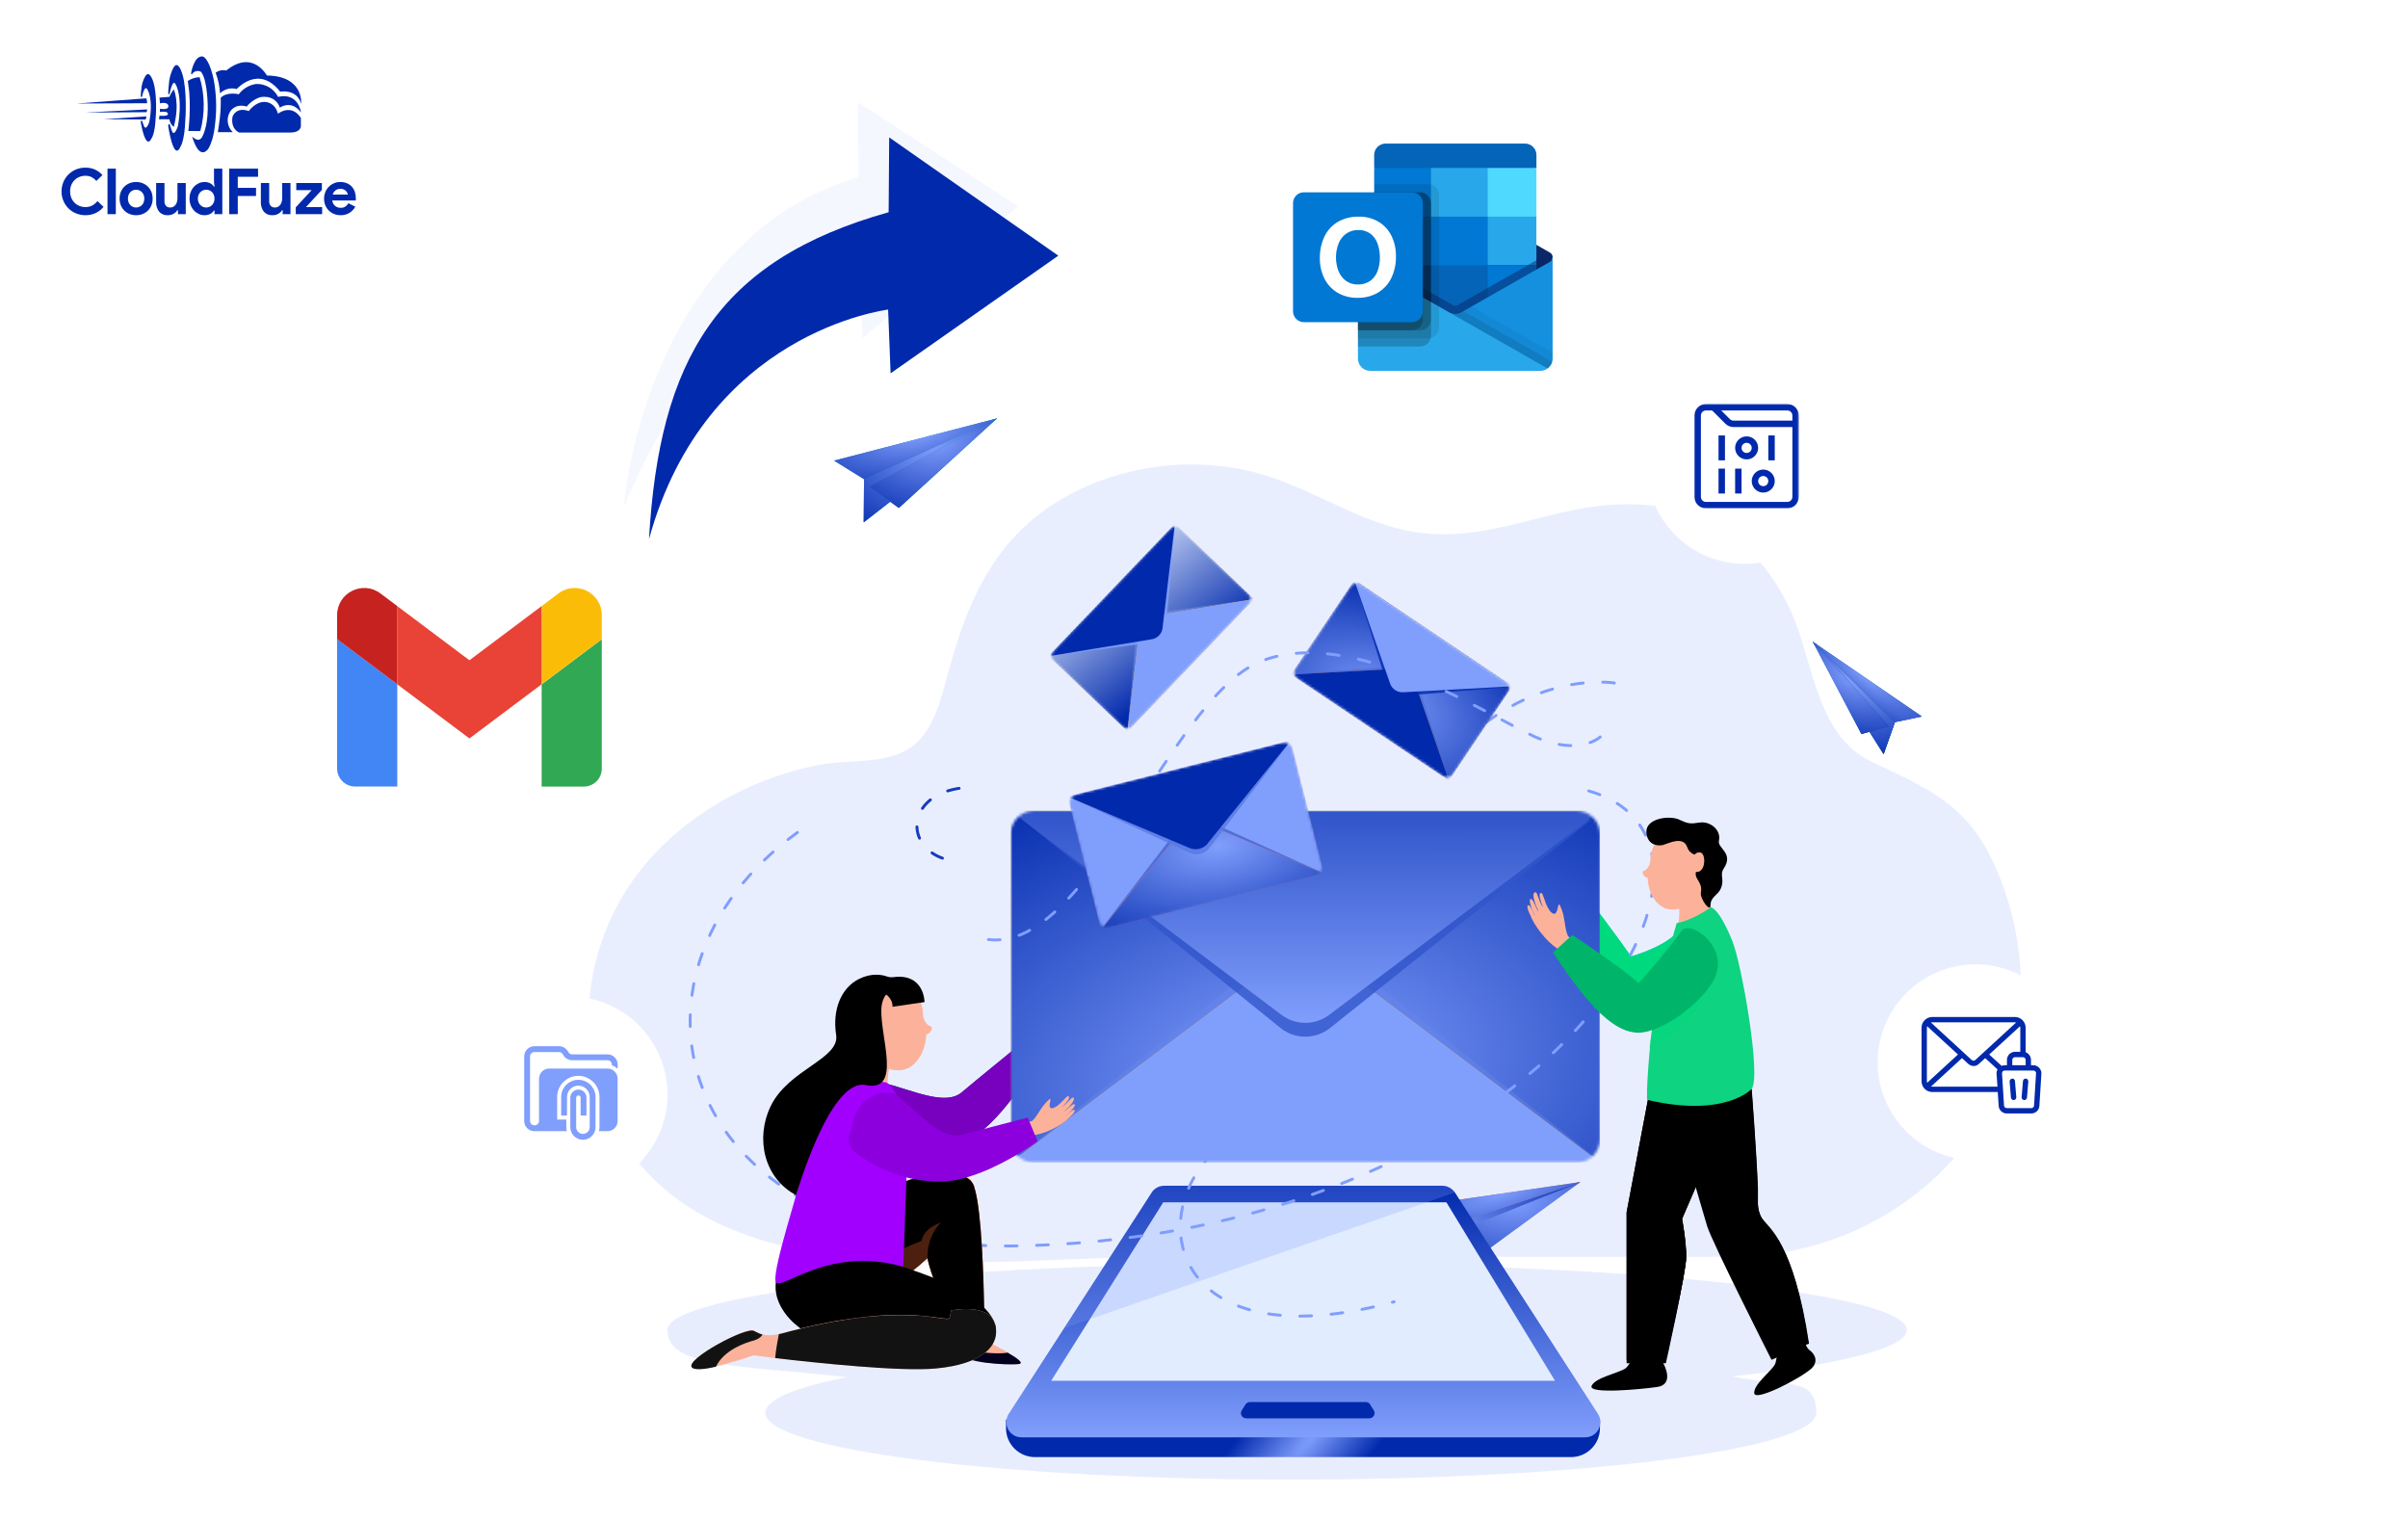 <svg width="900" height="568" viewBox="0 0 900 568" fill="none" xmlns="http://www.w3.org/2000/svg">
<g clip-path="url(#clip0_8210_291)">
<path d="M53.107 35.99C53.293 35.198 54.188 31.624 55.08 33.458C55.052 33.429 57.474 36.78 55.789 45.656C55.817 45.562 54.523 49.381 53.71 46.855C53.738 46.949 53.106 45.182 53.106 45.182C53.106 45.182 52.656 44.741 52.605 45.656C52.581 45.593 54.372 56.624 56.685 51.628C56.685 51.661 57.951 49.955 58.181 43.949C58.258 44.011 58.813 35.128 57.285 30.549C57.285 30.582 55.865 25.681 54.208 28.652C53.384 30.126 52.906 31.768 52.811 33.455C52.695 34.294 52.625 35.139 52.602 35.986C52.59 35.957 52.924 36.783 53.107 35.99Z" fill="#0129AC"/>
<path d="M63.438 34.827C63.654 33.823 64.671 29.291 65.696 31.617C65.664 31.581 68.439 35.829 66.51 47.085C66.541 46.971 65.064 51.803 64.133 48.605C64.165 48.721 63.443 46.484 63.443 46.484C63.443 46.484 62.928 45.924 62.867 47.084C62.84 47.007 64.892 60.991 67.539 54.656C67.539 54.698 68.989 52.535 69.257 44.92C69.346 44.997 69.979 33.736 68.232 27.93C68.232 27.973 66.605 21.758 64.707 25.526C63.754 27.421 63.21 29.495 63.108 31.613C62.975 32.678 62.895 33.749 62.869 34.822C62.842 34.784 63.22 35.83 63.438 34.827Z" fill="#0129AC"/>
<path d="M71.4 27.428C71.4 27.428 72.472 20.622 75.803 21.111C75.329 21.096 77.828 20.579 79.836 29.567C80.81 34.722 81.038 39.989 80.512 45.209C80.429 45.095 80.273 51.523 77.914 55.487C77.915 55.52 75.212 59.907 72.558 53.161C72.267 52.466 72.015 51.755 71.801 51.032C71.801 51.032 74.426 53.763 75.648 50.967C75.669 51.005 77.567 47.585 77.644 40.854C77.663 40.936 77.763 30.083 75.146 26.864C74.854 26.691 74.53 26.58 74.194 26.538C73.857 26.496 73.515 26.524 73.19 26.619C72.865 26.714 72.562 26.876 72.302 27.093C72.041 27.31 71.828 27.578 71.675 27.881C71.576 27.735 71.484 27.583 71.4 27.428Z" fill="#0129AC"/>
<path d="M89.405 49.528C89.405 49.528 86.204 48.413 86.873 43.767C86.912 43.443 88.234 39.804 93.005 41.522C92.889 41.522 95.49 38.05 98.81 38.088C98.837 38.088 102.615 37.858 103.896 42.5C103.826 42.567 108.763 38.472 112.447 44.064C112.457 44.081 112.456 46.576 112.447 45.95V47.311C112.447 47.311 112.259 49.478 108.794 49.527H108.588C106.702 49.495 89.405 49.528 89.405 49.528Z" fill="#0129AC"/>
<path d="M81.422 49.387C81.383 49.411 86.984 49.387 86.984 49.387C85.971 48.415 85.321 47.127 85.142 45.735C84.963 44.343 85.266 42.932 86 41.736C86.07 41.666 87.659 38.526 92.233 39.813C92.213 39.719 95.49 35.872 98.984 36.202C100.237 36.173 101.466 36.556 102.48 37.291C103.495 38.028 104.24 39.076 104.601 40.277C104.51 40.206 108.905 37.144 112.486 42.005C112.533 42.029 111.566 34.453 103.924 36.2C103.159 34.693 101.976 33.437 100.518 32.583C99.059 31.729 97.385 31.312 95.696 31.383C93.102 31.769 90.767 33.167 89.201 35.271C89.296 35.201 84.816 34.145 82.496 36.55C82.574 39.114 82.458 41.68 82.15 44.227C82.18 44.162 81.466 49.362 81.422 49.387Z" fill="#0129AC"/>
<path d="M80.598 27.179C81.526 29.654 82.081 32.252 82.244 34.889C83.043 34.096 84.038 33.528 85.128 33.245C86.218 32.962 87.364 32.973 88.448 33.278C88.556 33.278 96.599 23.966 104.72 34.266C104.811 34.301 110.861 33 112.594 38.854C112.519 38.854 113.744 28.443 99.775 28.216C99.735 28.295 94.518 18.319 84.556 26.364C83.878 26.19 83.169 26.174 82.483 26.316C81.797 26.457 81.153 26.754 80.599 27.183L80.598 27.179Z" fill="#0129AC"/>
<path d="M70.191 30.232C71.517 29.395 73.036 28.911 74.603 28.828C76.56 35.379 76.655 42.345 74.879 48.947C74.907 49.026 70.404 48.947 70.404 48.947C70.404 48.947 71.606 39.395 70.404 31.881L70.191 30.232Z" fill="#0129AC"/>
<path d="M59.593 36.483L63.322 36.199C63.719 35.202 64.266 34.271 64.942 33.438C64.966 33.438 67.341 38.456 64.942 47.44C64.496 47.096 64.123 46.667 63.845 46.178C63.567 45.688 63.389 45.148 63.322 44.589C63.322 44.521 59.434 44.589 59.434 44.589L59.597 43.227C59.597 43.227 62.976 43.635 62.748 42.502C62.728 42.478 62.948 41.458 59.773 41.849V40.625C59.773 40.625 62.922 41.315 62.93 39.695C62.93 39.671 63.082 37.941 59.773 38.607C59.749 37.896 59.689 37.187 59.593 36.483Z" fill="#0129AC"/>
<path d="M28.734 38.683L54.683 36.75C54.894 37.336 54.996 37.956 54.985 38.579C55.007 38.61 28.734 38.683 28.734 38.683Z" fill="#0129AC"/>
<path d="M31.961 42.049L54.963 40.891C54.979 41.246 54.914 41.6 54.773 41.926C54.758 41.963 31.961 42.049 31.961 42.049Z" fill="#0129AC"/>
<path d="M38.75 44.556L54.736 43.5L54.453 44.669L38.75 44.556Z" fill="#0129AC"/>
<path d="M38.708 77.316C37.904 78.301 36.889 79.093 35.737 79.633C34.536 80.176 33.23 80.448 31.912 80.429C30.702 80.439 29.503 80.205 28.386 79.74C27.333 79.303 26.375 78.665 25.567 77.862C24.764 77.054 24.126 76.098 23.689 75.046C23.225 73.936 22.991 72.744 23 71.541C22.991 70.338 23.225 69.146 23.689 68.036C24.126 66.984 24.764 66.028 25.567 65.22C26.375 64.417 27.333 63.779 28.386 63.343C29.503 62.879 30.702 62.646 31.912 62.658C33.149 62.633 34.377 62.876 35.512 63.371C36.568 63.859 37.511 64.561 38.28 65.434L36.023 67.62C35.533 67.047 34.941 66.571 34.276 66.216C33.551 65.852 32.747 65.672 31.935 65.693C31.171 65.688 30.413 65.829 29.701 66.109C29.023 66.375 28.404 66.775 27.884 67.285C27.357 67.809 26.941 68.434 26.66 69.122C26.35 69.888 26.197 70.708 26.208 71.534C26.195 72.362 26.348 73.185 26.658 73.953C26.939 74.641 27.355 75.265 27.881 75.789C28.402 76.302 29.021 76.704 29.701 76.971C30.413 77.251 31.171 77.392 31.935 77.387C32.814 77.405 33.683 77.206 34.466 76.808C35.227 76.399 35.895 75.837 36.426 75.156L38.708 77.316ZM40.181 80.048V63.034H43.292V80.048H40.181ZM50.875 68.024C51.725 68.014 52.569 68.172 53.359 68.488C54.086 68.781 54.747 69.218 55.303 69.771C55.86 70.331 56.297 70.998 56.59 71.731C56.905 72.525 57.062 73.373 57.053 74.226C57.062 75.08 56.905 75.928 56.59 76.722C56.298 77.455 55.862 78.122 55.306 78.682C54.75 79.235 54.089 79.671 53.362 79.965C52.572 80.281 51.728 80.439 50.878 80.429C50.027 80.439 49.183 80.281 48.394 79.965C47.666 79.671 47.005 79.235 46.449 78.682C45.891 78.122 45.453 77.455 45.16 76.722C44.844 75.928 44.687 75.08 44.696 74.226C44.687 73.373 44.844 72.525 45.16 71.731C45.451 70.998 45.887 70.331 46.443 69.771C46.999 69.218 47.66 68.781 48.387 68.488C49.178 68.171 50.023 68.014 50.875 68.024ZM50.875 77.553C51.27 77.553 51.661 77.477 52.027 77.328C52.396 77.18 52.732 76.96 53.013 76.679C53.307 76.38 53.538 76.025 53.691 75.634C53.864 75.186 53.948 74.709 53.94 74.23C53.948 73.75 53.864 73.273 53.691 72.826C53.538 72.435 53.307 72.079 53.013 71.78C52.732 71.498 52.397 71.275 52.027 71.126C51.661 70.977 51.27 70.9 50.875 70.9C50.475 70.897 50.08 70.974 49.71 71.125C49.346 71.276 49.016 71.499 48.738 71.779C48.444 72.078 48.213 72.434 48.061 72.824C47.888 73.272 47.803 73.749 47.811 74.229C47.803 74.708 47.888 75.185 48.061 75.633C48.213 76.024 48.444 76.379 48.738 76.678C49.016 76.957 49.346 77.177 49.71 77.326C50.08 77.478 50.475 77.555 50.875 77.553ZM66.511 78.525H66.321C65.959 79.11 65.451 79.59 64.847 79.918C64.198 80.266 63.471 80.442 62.735 80.429C62.118 80.476 61.499 80.379 60.927 80.144C60.355 79.909 59.846 79.543 59.441 79.076C58.676 78.032 58.295 76.757 58.361 75.464V68.404H61.474V75.08C61.42 75.75 61.619 76.415 62.032 76.945C62.245 77.156 62.5 77.319 62.781 77.424C63.062 77.528 63.361 77.572 63.66 77.551C64.053 77.56 64.441 77.466 64.787 77.28C65.113 77.096 65.397 76.845 65.619 76.543C65.858 76.214 66.035 75.844 66.141 75.45C66.263 75.013 66.323 74.561 66.321 74.108V68.404H69.431V80.048H66.515L66.511 78.525ZM80.175 78.644H79.984C79.66 79.174 79.201 79.61 78.654 79.906C77.969 80.275 77.198 80.455 76.42 80.429C75.685 80.431 74.959 80.273 74.292 79.965C73.62 79.657 73.015 79.222 72.51 78.682C71.981 78.112 71.566 77.447 71.287 76.722C70.98 75.926 70.826 75.079 70.836 74.226C70.826 73.374 70.98 72.527 71.287 71.731C71.566 71.006 71.982 70.34 72.511 69.771C73.016 69.233 73.621 68.798 74.292 68.491C74.959 68.183 75.685 68.025 76.419 68.028C77.197 68.001 77.968 68.181 78.653 68.55C79.199 68.845 79.659 69.278 79.984 69.806H80.175L79.984 68.143V63.034H83.097V80.048H80.175V78.644ZM77.062 77.553C77.465 77.555 77.864 77.478 78.238 77.328C78.607 77.18 78.943 76.96 79.224 76.679C79.519 76.379 79.754 76.024 79.913 75.634C80.094 75.188 80.183 74.711 80.175 74.23C80.183 73.749 80.094 73.271 79.913 72.826C79.754 72.436 79.519 72.08 79.224 71.78C78.943 71.498 78.608 71.275 78.238 71.126C77.864 70.976 77.465 70.899 77.062 70.901C76.657 70.899 76.257 70.98 75.885 71.138C75.517 71.294 75.182 71.52 74.899 71.804C74.604 72.104 74.37 72.459 74.21 72.849C74.031 73.286 73.942 73.755 73.949 74.228C73.942 74.7 74.031 75.169 74.21 75.606C74.37 75.996 74.604 76.351 74.899 76.651C75.182 76.935 75.517 77.161 75.885 77.317C76.257 77.475 76.657 77.555 77.062 77.553ZM85.664 63.034H96.452V66.076H88.874V70.21H95.694V73.252H88.874V80.048H85.666L85.664 63.034ZM105.649 78.528H105.459C105.097 79.111 104.589 79.59 103.985 79.918C103.336 80.266 102.608 80.442 101.87 80.429C101.254 80.476 100.636 80.378 100.064 80.143C99.493 79.909 98.984 79.543 98.579 79.076C97.814 78.032 97.433 76.757 97.499 75.464V68.404H100.612V75.08C100.558 75.75 100.757 76.415 101.171 76.945C101.383 77.156 101.638 77.319 101.919 77.424C102.2 77.528 102.499 77.572 102.798 77.551C103.192 77.559 103.581 77.465 103.927 77.278C104.253 77.094 104.537 76.843 104.759 76.541C104.998 76.212 105.176 75.841 105.282 75.448C105.402 75.011 105.462 74.56 105.459 74.108V68.404H108.572V80.048H105.649V78.528ZM110.544 77.482L116.485 71.066H110.734V68.404H120.306V70.975L114.366 77.391H120.401V80.048H110.54L110.544 77.482ZM132.81 77.244C132.286 78.18 131.539 78.971 130.636 79.549C129.632 80.161 128.472 80.466 127.297 80.429C126.455 80.437 125.619 80.28 124.838 79.965C124.104 79.669 123.437 79.228 122.877 78.669C122.318 78.109 121.878 77.442 121.581 76.709C121.265 75.919 121.108 75.075 121.118 74.224C121.114 73.408 121.268 72.598 121.57 71.839C121.859 71.107 122.286 70.437 122.83 69.867C123.375 69.3 124.024 68.844 124.743 68.524C125.509 68.185 126.34 68.015 127.178 68.025C128.033 68.01 128.881 68.168 129.673 68.489C130.371 68.776 130.996 69.214 131.503 69.772C132.004 70.334 132.384 70.993 132.62 71.707C132.879 72.489 133.008 73.308 133 74.131V74.416C132.985 74.503 132.977 74.59 132.977 74.678C132.96 74.764 132.952 74.852 132.953 74.939H124.184C124.233 75.368 124.366 75.783 124.576 76.16C124.765 76.49 125.015 76.78 125.313 77.015C125.599 77.242 125.926 77.411 126.275 77.514C126.622 77.617 126.983 77.669 127.345 77.669C127.971 77.693 128.589 77.523 129.115 77.182C129.574 76.866 129.953 76.447 130.22 75.958L132.81 77.244ZM129.982 72.729C129.957 72.489 129.888 72.256 129.78 72.04C129.651 71.773 129.474 71.531 129.258 71.327C129.009 71.093 128.719 70.908 128.402 70.781C128.012 70.629 127.597 70.555 127.178 70.565C126.545 70.554 125.926 70.755 125.42 71.135C124.899 71.535 124.524 72.094 124.35 72.727L129.982 72.729Z" fill="#0129AC"/>
</g>
<path d="M132.737 293.952H148.48V255.718L126 238.846V287.187C126 290.931 129.021 293.952 132.737 293.952Z" fill="#4285F4"/>
<path d="M202.443 293.983H218.187C221.902 293.983 224.923 290.962 224.923 287.246V238.904L202.443 255.776V293.983Z" fill="#31A853"/>
<path d="M202.443 226.515V255.739L224.923 238.868V229.884C224.923 221.542 215.408 216.783 208.726 221.782L202.443 226.515Z" fill="#FBBC08"/>
<path fill-rule="evenodd" clip-rule="evenodd" d="M148.48 255.748V226.523L175.449 246.764L202.42 226.523V255.748L175.449 275.988L148.48 255.748Z" fill="#E84336"/>
<path d="M126 229.879V238.864L148.48 255.734V226.511L142.173 221.778C135.515 216.778 126 221.564 126 229.879Z" fill="#C6221F"/>
<path d="M569.985 53.668H517.855C516.726 53.668 515.645 54.116 514.847 54.914C514.05 55.712 513.602 56.794 513.602 57.923V62.758L542.989 71.857L574.25 62.758V57.923C574.25 57.363 574.14 56.809 573.925 56.292C573.711 55.775 573.396 55.305 573 54.91C572.604 54.515 572.134 54.202 571.616 53.989C571.098 53.775 570.544 53.666 569.985 53.668Z" fill="#0364B8"/>
<path d="M579.258 100.397C579.702 99.003 580.057 97.581 580.319 96.142C580.318 95.788 580.224 95.442 580.047 95.137C579.87 94.831 579.615 94.578 579.311 94.401L579.269 94.378H579.258L546.391 75.622C546.249 75.531 546.102 75.447 545.952 75.371C545.323 75.059 544.631 74.897 543.929 74.897C543.228 74.897 542.535 75.059 541.907 75.371C541.756 75.446 541.609 75.53 541.466 75.62L508.599 94.353H508.585L508.55 94.374C508.244 94.549 507.988 94.803 507.81 95.109C507.633 95.415 507.538 95.761 507.537 96.115C507.8 97.554 508.154 98.975 508.599 100.369L543.452 125.89L579.258 100.397Z" fill="#0A2767"/>
<path d="M556.045 62.768H534.823L528.693 71.867L534.823 80.957L556.045 99.165H574.238V80.966L556.045 62.768Z" fill="#28A8EA"/>
<path d="M513.602 62.768H534.828V80.966H513.602V62.768Z" fill="#0078D4"/>
<path d="M556.045 62.768H574.238V80.966H556.045V62.768Z" fill="#50D9FF"/>
<path d="M556.051 99.168L534.826 80.969H513.602V99.168L534.828 117.366L567.673 122.728L556.051 99.168Z" fill="#0364B8"/>
<path d="M534.828 80.969H556.051V99.168H534.828V80.969Z" fill="#0078D4"/>
<path d="M513.602 99.172H534.828V117.371H513.602V99.172Z" fill="#064A8C"/>
<path d="M556.045 99.172H574.238V117.371H556.045V99.172Z" fill="#0078D4"/>
<path opacity="0.5" d="M544.489 124.09L508.721 98.006L510.223 95.366C510.223 95.366 542.805 113.932 543.301 114.209C543.506 114.291 543.723 114.329 543.943 114.323C544.161 114.316 544.377 114.265 544.576 114.173L577.726 95.275L579.239 97.912L544.489 124.09Z" fill="#0A2767"/>
<path d="M579.29 97.862L579.247 97.888L546.372 116.619C545.72 117.041 544.97 117.287 544.196 117.335C543.421 117.384 542.647 117.232 541.947 116.896L553.391 132.248L578.418 137.695V137.711C578.999 137.289 579.472 136.736 579.799 136.099C580.126 135.46 580.296 134.753 580.297 134.034V96.129C580.295 96.481 580.201 96.826 580.024 97.13C579.847 97.433 579.595 97.686 579.29 97.862Z" fill="#1490DF"/>
<path opacity="0.05" d="M580.299 134.055V131.813L550.028 114.562L546.372 116.647C545.72 117.069 544.97 117.315 544.196 117.363C543.421 117.411 542.647 117.26 541.947 116.922L553.391 132.271L578.418 137.722V137.737C579 137.316 579.475 136.761 579.802 136.122C580.129 135.481 580.299 134.774 580.299 134.055Z" fill="black"/>
<path opacity="0.1" d="M580.149 135.206L546.966 116.299L546.372 116.633C545.721 117.055 544.972 117.303 544.196 117.352C543.421 117.4 542.647 117.248 541.947 116.915L553.391 132.264L578.418 137.715V137.727C579.266 137.111 579.877 136.226 580.146 135.212L580.149 135.206Z" fill="black"/>
<path d="M508.599 97.92V97.889H508.569L508.477 97.829C508.187 97.652 507.948 97.401 507.783 97.103C507.618 96.805 507.534 96.47 507.537 96.129V134.046C507.536 134.641 507.653 135.232 507.88 135.785C508.108 136.336 508.442 136.837 508.864 137.258C509.284 137.683 509.785 138.017 510.335 138.247C510.886 138.475 511.477 138.594 512.074 138.594H575.771C576.149 138.59 576.526 138.539 576.892 138.442C577.082 138.408 577.265 138.348 577.437 138.259C577.501 138.256 577.564 138.235 577.618 138.199C577.866 138.099 578.101 137.971 578.316 137.813C578.377 137.781 578.407 137.781 578.439 137.72L508.599 97.92Z" fill="#28A8EA"/>
<path opacity="0.1" d="M537.859 122.415V72.872C537.853 71.801 537.426 70.775 536.669 70.017C535.912 69.26 534.887 68.833 533.816 68.828H513.692V91.444L508.599 94.345H508.583L508.547 94.366C508.241 94.543 507.986 94.796 507.809 95.102C507.632 95.407 507.538 95.754 507.537 96.107V126.459H533.816C534.886 126.452 535.912 126.027 536.669 125.269C537.426 124.514 537.853 123.486 537.859 122.415Z" fill="black"/>
<path opacity="0.2" d="M534.827 125.458V75.913C534.821 74.842 534.394 73.817 533.637 73.06C532.88 72.303 531.855 71.876 530.784 71.871H513.692V91.453L508.599 94.354H508.583L508.547 94.375C508.241 94.551 507.986 94.805 507.809 95.11C507.632 95.415 507.538 95.763 507.537 96.115V129.499H530.784C531.855 129.495 532.88 129.068 533.637 128.31C534.394 127.554 534.821 126.529 534.827 125.458Z" fill="black"/>
<path opacity="0.2" d="M534.827 119.392V75.913C534.821 74.842 534.394 73.817 533.637 73.06C532.88 72.303 531.855 71.876 530.784 71.871H513.692V91.453L508.599 94.354H508.583L508.547 94.375C508.241 94.551 507.986 94.805 507.809 95.11C507.632 95.415 507.538 95.763 507.537 96.115V123.435H530.784C531.855 123.429 532.881 123.001 533.638 122.246C534.395 121.488 534.822 120.463 534.827 119.392Z" fill="black"/>
<path opacity="0.2" d="M531.795 119.392V75.913C531.791 74.842 531.362 73.817 530.605 73.06C529.849 72.303 528.823 71.876 527.753 71.871H513.692V91.453L508.599 94.354H508.583L508.547 94.375C508.241 94.551 507.986 94.805 507.809 95.11C507.632 95.415 507.538 95.763 507.537 96.115V123.435H527.753C528.824 123.429 529.849 123.001 530.606 122.246C531.363 121.488 531.791 120.463 531.795 119.392Z" fill="black"/>
<path d="M487.32 71.871H527.751C528.823 71.871 529.85 72.297 530.608 73.055C531.367 73.813 531.793 74.841 531.794 75.913V116.358C531.793 117.432 531.367 118.457 530.608 119.215C529.85 119.974 528.823 120.402 527.751 120.402H487.32C486.248 120.402 485.22 119.974 484.462 119.215C483.705 118.457 483.278 117.432 483.277 116.358V75.913C483.278 74.841 483.705 73.813 484.462 73.055C485.22 72.297 486.248 71.871 487.32 71.871Z" fill="#0078D4"/>
<path d="M494.993 88.46C496.067 86.17 497.8 84.254 499.97 82.957C502.375 81.58 505.113 80.894 507.884 80.975C510.449 80.919 512.981 81.569 515.201 82.855C517.292 84.1 518.975 85.926 520.046 88.111C521.214 90.52 521.796 93.171 521.743 95.847C521.8 98.643 521.2 101.413 519.994 103.936C518.899 106.197 517.165 108.09 515.006 109.376C512.699 110.703 510.072 111.372 507.412 111.31C504.79 111.372 502.201 110.714 499.927 109.409C497.82 108.161 496.116 106.333 495.02 104.142C493.845 101.77 493.255 99.15 493.302 96.503C493.252 93.73 493.83 90.981 494.991 88.463L494.993 88.46ZM500.299 101.375C500.87 102.822 501.842 104.079 503.098 104.997C504.377 105.894 505.911 106.356 507.474 106.316C509.137 106.384 510.777 105.909 512.147 104.963C513.388 104.044 514.334 102.782 514.866 101.332C515.462 99.716 515.756 98.003 515.733 96.281C515.752 94.542 515.476 92.813 514.914 91.167C514.419 89.687 513.507 88.381 512.29 87.406C510.954 86.407 509.315 85.901 507.65 85.972C506.054 85.932 504.485 86.398 503.169 87.303C501.89 88.224 500.896 89.489 500.309 90.953C499.005 94.307 498.998 98.027 500.287 101.387L500.299 101.375Z" fill="white"/>
<path opacity="0.18" d="M712.722 497.111C712.722 483.371 609.009 472.131 481.093 472.131C353.176 472.131 249.463 483.288 249.463 497.111C249.463 510.933 275.01 510.184 316.513 514.68C297.241 518.51 286.036 523.09 286.036 528.003C286.036 541.742 373.973 552.983 482.437 552.983C590.901 552.983 678.839 541.825 678.839 528.003C678.839 514.18 667.275 518.344 647.374 514.431C687.802 509.933 712.633 503.855 712.633 497.111H712.722Z" fill="#809EFC"/>
<path d="M537.689 454.357L538.861 458.942L536.941 474.938L590.687 441.773L558.163 448.705L537.689 454.357Z" fill="#EC6247"/>
<path d="M537.689 454.357L538.861 458.942L536.941 474.938L590.687 441.773L558.163 448.705L537.689 454.357Z" fill="url(#paint0_radial_8210_291)"/>
<path d="M528.408 450.838L590.685 441.773L538.859 458.942L528.408 450.838Z" fill="#EC6247"/>
<path d="M528.408 450.838L590.685 441.773L538.859 458.942L528.408 450.838Z" fill="url(#paint1_radial_8210_291)"/>
<path d="M540.459 461.927L590.686 441.773L550.589 471.099L540.459 461.927Z" fill="url(#paint2_radial_8210_291)"/>
<path d="M321.338 174.606L322.937 179.085L322.83 195.188L372.631 156.371L341.066 166.822L321.338 174.606Z" fill="#008EBA"/>
<path d="M321.338 174.606L322.937 179.085L322.83 195.188L372.631 156.371L341.066 166.822L321.338 174.606Z" fill="#008EBA"/>
<path d="M321.338 174.606L322.937 179.085L322.83 195.188L372.631 156.371L341.066 166.822L321.338 174.606Z" fill="url(#paint3_radial_8210_291)"/>
<path d="M311.74 172.154L372.63 156.371L322.937 179.085L311.74 172.154Z" fill="#008EBA"/>
<path d="M311.74 172.154L372.63 156.371L322.937 179.085L311.74 172.154Z" fill="url(#paint4_radial_8210_291)"/>
<path d="M324.857 181.858L372.631 156.371L335.947 189.856L324.857 181.858Z" fill="#008EBA"/>
<path d="M324.857 181.858L372.631 156.371L335.947 189.856L324.857 181.858Z" fill="url(#paint5_radial_8210_291)"/>
<path d="M352.245 320.735C337.423 315.402 339.342 295.568 361.737 294.289" stroke="#0129AC" stroke-width="1.093" stroke-miterlimit="10" stroke-linecap="round" stroke-dasharray="4.37 7.32"/>
<path opacity="0.08" d="M233.129 189.624C236.496 154.664 257.076 85.052 320.882 66.154L320.678 38.185L380.528 77.089L322.506 126.337L321.221 102.518C320.392 102.592 268.409 104.456 233.129 189.624Z" fill="#809EFC"/>
<path d="M242.568 201.486C246.413 134.554 268.052 97.277 332.129 79.32L332.337 51.352L395.551 95.555L332.868 139.521L331.933 115.688C331.107 115.921 263.849 123.943 242.568 201.486Z" fill="#0129AC"/>
<path opacity="0.17" d="M583.676 191.578C583.676 191.578 583.676 191.578 583.773 191.578C623.678 181.933 654.337 194.501 669.813 229.478C677.502 246.821 678.962 274.88 699.207 284.525C719.548 294.17 734.343 300.114 744.465 321.159C753.712 340.351 757.702 363.929 753.906 384.584C745.05 433.201 700.569 469.736 646.746 469.736H433.786C368.089 469.736 265.599 487.273 229.976 421.607C214.209 392.378 217.421 355.453 237.081 328.27C252.751 306.641 278.058 291.54 305.408 285.987C316.795 283.649 331.492 285.987 340.933 278.971C349.304 272.639 351.834 260.558 354.365 251.4C359.134 233.96 365.265 216.423 377.627 202.295C399.915 176.672 440.6 167.124 474.178 178.036C493.84 184.467 511.261 197.035 531.993 199.276C549.415 201.224 566.642 195.671 583.676 191.481V191.578Z" fill="#809EFC"/>
<path d="M603.378 255.26C603.378 255.26 571.813 249.821 541.74 282.346" stroke="#809EFC" stroke-width="1.093" stroke-miterlimit="10" stroke-linecap="round" stroke-dasharray="4.37 7.32"/>
<path d="M391.498 378.028C390.852 377.751 390.76 378.95 389.93 381.164C389.93 381.164 389.93 381.349 389.93 381.442C389.745 381.81 389.56 382.179 389.376 382.456C389.284 382.64 389.099 382.825 389.007 383.01C389.837 381.257 390.391 378.673 389.837 378.397C389.099 378.028 389.099 379.134 387.992 381.903C387.254 383.748 386.331 384.855 385.685 385.04C384.024 385.501 384.394 380.611 383.471 382.456C383.194 383.103 382.641 384.67 382.456 385.501C382.087 387.07 381.811 391.867 380.887 392.606C379.135 393.897 373.968 397.034 373.968 397.034C373.968 397.034 370.184 408.659 375.997 408.659C377.105 408.659 379.872 399.618 384.67 396.389C388.361 393.897 392.144 388.546 393.159 385.316C393.159 385.132 393.251 384.948 393.343 384.855C393.897 383.564 394.173 382.364 393.805 382.088C393.343 381.718 392.513 383.286 392.052 384.486C391.96 384.855 391.682 385.224 391.498 385.594C392.697 383.379 393.528 380.519 392.975 380.149C392.421 379.781 391.591 381.718 391.037 383.103C390.852 383.471 390.667 383.933 390.299 384.301C391.406 381.903 392.513 378.397 391.498 378.028Z" fill="#FCB29A"/>
<path d="M320.359 420.1C318.975 413.733 322.574 407.182 328.848 405.153C329.678 404.876 330.324 404.784 330.785 404.876C340.658 407.275 353.206 413.457 359.388 408.29C364.739 403.769 379.133 392.051 379.133 392.051L386.237 398.509C386.237 398.509 374.058 420.561 359.942 427.297C346.009 434.031 332.908 432.555 325.896 430.895C322.942 430.157 320.913 427.389 321.282 424.345L320.359 420.1Z" fill="#005290"/>
<path d="M320.359 420.1C318.975 413.733 322.574 407.182 328.848 405.153C329.678 404.876 330.324 404.784 330.785 404.876C340.658 407.275 353.206 413.457 359.388 408.29C364.739 403.769 379.133 392.051 379.133 392.051L386.237 398.509C386.237 398.509 374.058 420.561 359.942 427.297C346.009 434.031 332.908 432.555 325.896 430.895C322.942 430.157 320.913 427.389 321.282 424.345L320.359 420.1Z" fill="#7800BF"/>
<path d="M376.089 530.541H597.989V533.771C597.989 539.675 593.19 544.566 587.193 544.566H386.792C380.887 544.566 375.996 539.768 375.996 533.771V530.541H376.089Z" fill="#E1ECFF"/>
<path d="M376.089 530.541H597.989V533.771C597.989 539.675 593.19 544.566 587.193 544.566H386.792C380.887 544.566 375.996 539.768 375.996 533.771V530.541H376.089Z" fill="url(#paint6_radial_8210_291)"/>
<path d="M592.359 537.184H381.808C377.287 537.184 374.612 532.202 377.01 528.418L430.432 445.748C431.447 444.087 433.292 443.164 435.23 443.164H539.029C540.966 443.164 542.72 444.179 543.827 445.748L597.249 528.418C599.648 532.202 596.973 537.184 592.452 537.184H592.359Z" fill="url(#paint7_linear_8210_291)"/>
<path d="M392.881 516.052L434.77 449.344H540.599L581.196 516.052H392.881Z" fill="#E1ECFF"/>
<path d="M511.72 530.076H465.771C464.203 530.076 463.28 528.415 464.11 527.123L465.495 524.91C465.864 524.356 466.51 523.986 467.155 523.986H510.428C511.166 523.986 511.812 524.356 512.089 524.91L513.473 527.123C514.303 528.415 513.288 530.076 511.812 530.076H511.72Z" fill="#0129AC"/>
<path opacity="0.25" d="M397.771 496.308L430.433 445.654C431.448 443.994 433.294 443.07 435.231 443.07H539.031C540.968 443.07 542.721 444.085 543.828 445.654L397.863 496.308H397.771Z" fill="#809EFC"/>
<path d="M473.245 419.268C424.806 433.292 424.068 513.01 521.04 486.53" stroke="#809EFC" stroke-width="1.093" stroke-miterlimit="10" stroke-linecap="round" stroke-dasharray="4.37 7.32"/>
<path d="M625.854 349.422C629.545 345.823 644.583 359.756 637.571 368.798C631.851 376.271 611.552 376.825 602.695 373.226C594.575 369.998 591.254 362.523 583.965 338.443L593.192 335.121C593.192 335.121 605.554 351.544 609.615 357.449C609.615 357.449 621.148 354.035 625.854 349.422Z" fill="#00CCD4"/>
<path d="M625.854 349.422C629.728 346.008 644.583 359.756 637.571 368.798C631.851 376.271 611.552 376.825 602.695 373.226C594.575 369.998 591.254 362.523 583.965 338.443L593.192 335.121C593.192 335.121 605.554 351.544 609.615 357.449C609.615 357.449 619.303 355.235 625.854 349.422Z" fill="#00D97E"/>
<mask id="mask0_8210_291" style="mask-type:luminance" maskUnits="userSpaceOnUse" x="377" y="303" width="221" height="132">
<path d="M386.423 434.495H589.316C594.106 434.495 597.989 430.612 597.989 425.822V311.689C597.989 306.899 594.106 303.016 589.316 303.016H386.423C381.633 303.016 377.75 306.899 377.75 311.689V425.822C377.75 430.612 381.633 434.495 386.423 434.495Z" fill="white"/>
</mask>
<g mask="url(#mask0_8210_291)">
<path d="M377.75 434.495H597.989V303.016H377.75V434.495Z" fill="#FCB517"/>
<path d="M377.75 434.495H597.989V303.016H377.75V434.495Z" fill="url(#paint8_radial_8210_291)"/>
<g style="mix-blend-mode:multiply" opacity="0.4">
<path d="M487.918 346.838L595.777 432.276H380.059L487.918 346.838Z" fill="#6888ED"/>
</g>
<path d="M487.916 351.549L597.989 434.496H377.75L487.916 351.549Z" fill="#FCB517"/>
<path d="M487.916 351.549L597.989 434.496H377.75L487.916 351.549Z" fill="#809EFC"/>
<g style="mix-blend-mode:multiply" opacity="0.8">
<path d="M497.235 384.113L594.575 306.426H382.271L478.505 384.113C483.948 388.543 491.791 388.543 497.235 384.113Z" fill="#3155CA"/>
</g>
<path d="M496.866 379.227L597.989 303.107H377.75L478.874 379.227C484.225 383.286 491.514 383.286 496.866 379.227Z" fill="url(#paint9_linear_8210_291)"/>
</g>
<path d="M298.033 311.131C224.313 364.46 251.992 469.275 383.287 465.584C581.197 460.048 667.005 310.854 590.148 294.707" stroke="#809EFC" stroke-width="1.093" stroke-miterlimit="10" stroke-linecap="round" stroke-dasharray="4.37 7.32"/>
<path d="M664.236 505.535C664.236 505.535 663.958 508.949 663.312 510.056C661.745 512.732 655.47 517.345 655.654 520.667C655.839 523.989 672.724 515.316 677.061 511.44C678.906 509.779 679.459 506.919 676.137 504.428C674.107 502.952 672.262 492.895 672.262 492.895L664.327 505.535H664.236Z" fill="black"/>
<path d="M610.26 507.657C610.26 507.657 608.599 510.609 607.493 511.44C604.909 513.193 596.144 514.854 594.852 517.991C593.653 521.128 613.675 519.191 619.394 518.36C623.363 517.806 624.378 514.485 621.424 509.042C620.225 506.827 622.624 499.445 622.624 499.445L610.26 507.657Z" fill="black"/>
<path d="M640.893 426.925L628.621 455.527C628.621 455.527 630.19 463.739 630.19 469.736C630.19 475.734 622.623 509.503 622.623 509.503H607.953V453.129L616.811 406.35H634.249L640.893 426.925Z" fill="black"/>
<path d="M640.893 426.927L628.621 455.53C628.621 455.53 630.19 463.741 630.19 469.739C630.19 475.737 622.623 508.214 622.623 508.214H607.953V453.039L616.811 406.26H634.249L640.893 426.835V426.927Z" fill="black"/>
<path d="M627.882 419.268L622.715 453.683C622.715 453.683 629.359 477.026 627.051 487.729C626.96 488.191 626.868 488.56 626.868 488.836C628.62 480.809 630.281 472.505 630.281 469.738C630.281 463.832 628.713 455.529 628.713 455.529L635.448 439.935L627.975 419.268H627.882Z" fill="black"/>
<path d="M644.029 393.25L654.639 407.182C654.639 407.182 656.393 429.972 656.946 444.088C656.946 445.564 656.946 446.949 656.946 448.425C656.946 450.178 657.039 453.222 658.607 455.529C661.006 459.035 670.233 464.202 675.952 502.124L662.113 508.214C662.113 508.214 639.969 464.479 638.032 458.205C636.094 451.839 622.623 405.521 622.623 405.521L644.029 393.25Z" fill="black"/>
<path d="M658.699 455.529C657.13 453.222 656.946 450.178 657.039 448.425C657.039 446.949 657.039 445.564 657.039 444.088C656.485 429.972 654.732 407.182 654.732 407.182L644.121 393.25L636.463 397.678C639.508 400.723 644.029 405.614 645.229 408.29C649.011 416.685 648.366 430.894 649.842 444.919C650.026 446.395 650.026 447.779 650.118 449.255C650.118 451.009 650.487 454.053 652.241 456.267C654.824 459.589 664.42 465.494 672.446 502.954L676.137 502.216C670.417 464.295 661.098 459.035 658.791 455.622L658.699 455.529Z" fill="black"/>
<path d="M633.881 326.729C633.881 326.729 638.217 322.946 638.124 324.145C637.755 331.342 636.648 336.694 639.416 339C643.845 342.783 634.896 349.334 634.896 349.334L626.776 346.658C626.776 346.658 629.36 340.569 625.854 332.264" fill="#FCB29A"/>
<g style="mix-blend-mode:multiply" opacity="0.4">
<path d="M633.879 326.729C633.879 326.729 638.215 322.946 638.122 324.145C637.753 331.342 636.646 336.694 639.414 339C643.843 342.783 634.894 349.334 634.894 349.334L626.774 346.658C626.774 346.658 629.358 340.569 625.852 332.264" fill="#FCB29A"/>
</g>
<path d="M626.776 344.995C626.776 344.995 632.22 344.165 639.416 339.09C639.416 339.09 642.369 339.09 647.443 351.638C650.949 360.127 658.423 402.754 654.64 406.998C654.64 406.998 644.86 417.885 615.611 411.058C615.611 411.058 615.15 407.275 616.903 389.006C618.564 372.49 626.684 344.904 626.684 344.904L626.776 344.995Z" fill="#0ED380"/>
<path d="M631.205 311.594C624.746 309.103 616.903 312.609 616.811 321.743C616.811 321.928 616.35 324.88 614.412 325.434C614.043 325.525 613.859 325.988 613.951 326.356C614.228 327.003 614.505 327.74 615.797 328.109C616.166 335.398 620.318 339.274 623.639 339.828C630.375 340.934 635.818 334.476 638.125 328.109C640.985 320.267 637.203 313.9 631.205 311.594Z" fill="#FCB29A"/>
<g style="mix-blend-mode:multiply" opacity="0.4">
<path d="M631.204 311.595C629.174 310.857 627.051 310.673 625.114 311.042C630.097 314.179 632.218 321.191 630.927 329.218C630.189 333.462 627.882 337.522 624.838 340.013C631.02 340.198 636.002 334.201 638.124 328.203C640.984 320.361 637.202 313.994 631.204 311.688V311.595Z" fill="#FCB29A"/>
</g>
<path d="M621.884 315.747C617.825 316.669 615.334 314.27 615.334 310.764C615.334 305.782 624.283 304.49 628.066 306.52C632.034 308.55 633.233 307.443 636.186 307.35C639.784 307.35 643.29 310.487 642.46 314.178C641.814 317.038 648.088 318.792 644.305 324.511C642.553 327.187 644.674 328.48 643.198 331.986C642.183 334.569 639.323 335.123 639.323 338.259C639.323 341.396 635.263 335.768 635.724 333.554C636.554 329.125 632.402 328.571 634.248 324.789C635.632 321.836 636.186 322.759 635.263 321.005C634.156 318.883 631.757 319.898 630.557 316.485C628.989 312.332 623.545 315.285 621.884 315.654V315.747Z" fill="black"/>
<path d="M632.404 320.823C632.404 320.823 633.697 317.962 635.726 318.7C637.756 319.438 637.479 327.096 633.143 325.712" fill="#FCB29A"/>
<g style="mix-blend-mode:multiply" opacity="0.4">
<path d="M630.742 372.672L641.723 363.537C641.723 363.537 634.895 383.006 616.441 391.586L618.01 381.806L630.651 372.672H630.742Z" fill="#00D97E"/>
</g>
<path d="M573.63 333.459C574.367 333.181 574.552 334.474 575.567 336.965C575.567 337.057 575.567 337.15 575.66 337.241C575.843 337.611 576.121 338.072 576.305 338.441C576.49 338.626 576.582 338.902 576.766 339.087C575.843 337.15 575.013 334.196 575.66 333.828C576.582 333.366 576.582 334.659 577.873 337.887C578.704 339.917 579.811 341.302 580.642 341.486C582.579 341.947 582.025 336.411 583.133 338.533C583.502 339.272 584.148 341.117 584.333 342.039C584.794 343.884 585.255 349.421 586.362 350.159C588.392 351.635 594.389 355.049 594.389 355.049C594.389 355.049 599.003 368.336 592.359 368.427C591.067 368.427 587.654 358.094 582.025 354.496C577.781 351.727 573.26 345.638 571.969 342.039C571.969 341.854 571.784 341.671 571.691 341.486C570.954 340.009 570.676 338.626 571.046 338.348C571.6 337.98 572.522 339.733 573.076 341.117C573.26 341.486 573.445 341.947 573.814 342.317C572.337 339.825 571.323 336.503 571.969 336.042C572.615 335.581 573.63 337.795 574.275 339.456C574.46 339.917 574.736 340.378 575.106 340.839C573.814 338.165 572.43 334.105 573.537 333.644L573.63 333.459Z" fill="#FCB29A"/>
<path d="M628.437 348.036C631.206 343.7 644.676 352.464 641.631 363.444C639.14 372.579 622.07 385.865 612.475 385.957C603.709 386.05 594.022 376.823 580.459 355.971L587.656 349.419C587.656 349.419 608.508 363.259 612.382 367.504C612.382 367.504 624.193 354.403 628.345 348.036H628.437Z" fill="#00B569"/>
<g style="mix-blend-mode:multiply" opacity="0.4">
<path d="M632.404 320.823C632.404 320.823 633.697 317.962 635.726 318.7C637.756 319.438 637.479 327.096 633.143 325.712" fill="#FCB29A"/>
</g>
<mask id="mask1_8210_291" style="mask-type:luminance" maskUnits="userSpaceOnUse" x="483" y="217" width="82" height="74">
<path d="M539.257 290.07L484.96 253.585C483.659 252.71 483.384 250.968 484.206 249.743L504.74 219.187C505.615 217.886 507.356 217.61 508.581 218.433L562.877 254.919C564.18 255.794 564.455 257.535 563.631 258.761L543.098 289.317C542.223 290.618 540.483 290.894 539.257 290.07Z" fill="white"/>
</mask>
<g mask="url(#mask1_8210_291)">
<path d="M482.586 251.997L541.554 291.622L565.226 256.395L506.258 216.77L482.586 251.997Z" fill="#EC8C47"/>
<path d="M482.586 251.997L541.554 291.622L565.226 256.395L506.258 216.77L482.586 251.997Z" fill="url(#paint10_radial_8210_291)"/>
<g style="mix-blend-mode:multiply" opacity="0.4">
<path d="M527.775 248.393L541.338 290.65L483.58 251.899L527.775 248.393Z" fill="#3D61D1"/>
</g>
<path d="M526.944 249.68L541.522 291.661L482.564 252.079L526.944 249.68Z" fill="#EC8C47"/>
<path d="M526.944 249.68L541.522 291.661L482.564 252.079L526.944 249.68Z" fill="#0129AC"/>
<g style="mix-blend-mode:multiply" opacity="0.8">
<path d="M523.623 260.109L563.667 256.786L506.83 218.588L518.64 256.694C519.287 258.816 521.409 260.292 523.623 260.109Z" fill="#0129AC"/>
</g>
<path d="M524.36 258.722L565.142 256.508L506.184 216.926L519.562 255.493C520.3 257.523 522.238 258.815 524.36 258.722Z" fill="#809EFC"/>
</g>
<path d="M307.257 458.576C307.257 458.576 342.873 432.557 360.034 439.384C377.103 446.212 339.275 479.243 324.788 485.793C312.056 491.607 294.617 492.344 291.941 478.504C289.266 464.757 307.257 458.576 307.257 458.576Z" fill="#FCB29A"/>
<path d="M349.332 448.243L358.929 442.153C361.143 440.77 362.804 438.74 364.465 444.829C367.971 457.562 367.971 500.835 367.971 500.835C367.971 500.835 385.224 509.231 380.888 509.785C376.551 510.246 359.205 509.231 359.759 505.817C359.944 504.341 360.128 503.142 360.128 502.127C360.22 500.558 359.851 498.897 359.02 497.513C355.792 492.162 347.119 477.03 346.472 468.08C345.826 457.47 349.332 448.243 349.332 448.243Z" fill="#FCB29A"/>
<path d="M367.876 490.316C367.6 476.661 366.861 453.594 364.463 444.829C364.463 444.645 364.37 444.46 364.279 444.367C364.186 443.445 363.816 442.615 363.264 441.876C362.986 441.415 362.71 441.046 362.34 440.861C361.695 440.308 360.957 439.846 359.942 439.478C342.872 432.65 307.165 458.669 307.165 458.669C307.165 458.669 289.174 464.85 291.85 478.598C294.525 492.346 311.871 491.701 324.696 485.887C330.139 483.396 338.812 477.307 346.655 470.202C347.855 477.029 352.468 486.256 355.974 492.531L367.785 490.316H367.876Z" fill="#FF6931"/>
<path d="M367.876 490.316C367.6 476.661 366.861 453.594 364.463 444.829C364.463 444.645 364.37 444.46 364.279 444.367C364.186 443.445 363.816 442.615 363.264 441.876C362.986 441.415 362.71 441.046 362.34 440.861C361.695 440.308 360.957 439.846 359.942 439.478C342.872 432.65 307.165 458.669 307.165 458.669C307.165 458.669 289.174 464.85 291.85 478.598C294.525 492.346 311.871 491.701 324.696 485.887C330.139 483.396 338.812 477.307 346.655 470.202C347.855 477.029 352.468 486.256 355.974 492.531L367.785 490.316H367.876Z" fill="black"/>
<g style="mix-blend-mode:multiply" opacity="0.3">
<path d="M351.638 457.009C351.638 457.009 346.564 461.345 346.656 470.11L338.26 477.4L328.572 479.522L325.896 471.402L344.442 463.744C344.442 463.744 344.626 459.5 351.546 456.916L351.638 457.009Z" fill="#FF6931"/>
</g>
<path d="M376.735 505.541C372.029 506.279 365.11 505.264 359.85 504.25C359.85 504.711 359.758 505.264 359.665 505.818C359.204 509.232 376.458 510.339 380.795 509.785C382.825 509.509 380.149 507.571 376.643 505.541H376.735Z" fill="#01001E"/>
<path d="M318.606 468.444C318.606 468.444 366.677 478.316 371.843 494.832C377.38 512.363 324.142 506.457 310.763 502.305C295.262 497.508 284.376 483.944 292.864 472.78C301.353 461.616 318.606 468.444 318.606 468.444Z" fill="black"/>
<path d="M355.512 489.759C355.512 489.759 369.63 486.807 371.843 494.834C374.058 502.86 367.322 509.781 349.792 511.441C332.262 513.102 281.607 506.551 281.607 506.551C281.607 506.551 260.755 513.932 258.54 510.887C256.327 507.843 279.024 495.756 281.792 497.325C284.559 498.893 287.052 499.631 291.665 498.432C339.181 485.422 354.406 495.017 354.958 492.342L355.512 489.667V489.759Z" fill="#FCB29A"/>
<path d="M328.756 383.84L325.618 382.086C325.618 382.086 321.282 399.432 315.747 404.414C310.302 409.489 331.8 408.474 331.8 408.474C331.8 408.474 330.97 396.48 335.03 394.357C339.09 392.235 328.756 383.84 328.756 383.84Z" fill="#FCB29A"/>
<path d="M328.664 367.963C335.953 365.194 344.81 369.069 344.995 379.403C344.995 379.588 345.549 382.909 347.763 383.555C348.225 383.647 348.409 384.201 348.225 384.662C347.948 385.4 347.671 386.139 346.194 386.692C345.733 394.996 341.028 399.332 337.337 399.886C329.679 401.086 323.497 393.797 320.914 386.6C317.684 377.742 322.021 370.454 328.664 367.963Z" fill="#FCB29A"/>
<g style="mix-blend-mode:multiply" opacity="0.4">
<path d="M328.664 367.964C330.879 367.134 333.277 366.856 335.584 367.318C329.955 370.916 327.464 378.852 329.033 387.801C329.864 392.599 332.446 397.212 335.953 399.98C328.94 400.165 323.312 393.337 320.914 386.602C317.684 377.744 322.021 370.455 328.664 367.964Z" fill="#FCB29A"/>
</g>
<g style="mix-blend-mode:multiply" opacity="0.3">
<path d="M301.078 473.153C301.078 473.153 307.075 489.3 321.561 491.421C345.365 494.836 345.457 488.469 355.145 491.053C355.145 491.053 349.886 491.053 343.981 494.005C342.505 494.744 321.283 489.761 300.431 495.758C295.634 497.142 286.315 482.103 291.205 475.183C296.003 468.263 300.985 473.061 300.985 473.061L301.078 473.153Z" fill="black"/>
</g>
<path d="M318.976 399.52C316.301 400.904 313.994 402.934 312.425 405.61C309.566 410.499 304.86 419.357 302.184 429.968C298.032 446.299 289.175 472.964 289.821 478.592C290.466 484.219 308.182 465.028 337.614 473.425C337.614 473.425 338.814 439.932 339.091 428.675C339.459 410.499 331.433 404.595 331.433 404.595C331.433 404.595 323.036 403.671 318.885 399.611L318.976 399.52Z" fill="#A100FF"/>
<g style="mix-blend-mode:multiply" opacity="0.5">
<path d="M339.09 433.386L318.238 429.234C318.238 429.234 328.203 445.658 338.536 446.765L339.09 433.386Z" fill="#A100FF"/>
</g>
<path d="M401.279 410.318C400.818 409.857 400.173 410.781 398.511 412.441C398.511 412.441 398.419 412.533 398.327 412.626C398.05 412.902 397.68 413.087 397.404 413.364C397.219 413.456 397.035 413.641 396.85 413.733C398.327 412.533 399.988 410.411 399.526 409.857C398.973 409.212 398.511 410.227 396.389 412.257C395.005 413.641 393.621 414.287 392.976 414.194C391.222 413.917 393.621 409.673 392.052 410.965C391.5 411.426 390.392 412.626 389.838 413.364C388.824 414.655 386.516 418.9 385.41 419.084C383.288 419.545 377.29 420.191 377.29 420.191C377.29 420.191 368.986 429.142 374.245 431.54C375.26 432.002 381.627 424.897 387.347 424.067C391.683 423.328 397.404 420.099 399.71 417.608C399.803 417.515 399.988 417.331 400.08 417.239C401.187 416.317 401.833 415.302 401.649 414.932C401.371 414.379 399.988 415.486 399.065 416.409C398.788 416.685 398.419 416.963 398.05 417.147C400.08 415.67 402.017 413.364 401.74 412.811C401.371 412.164 399.803 413.641 398.695 414.655C398.419 414.932 397.958 415.209 397.589 415.486C399.619 413.733 402.017 411.057 401.279 410.318Z" fill="#FCB29A"/>
<path d="M319.068 418.525C320.545 412.16 326.542 407.73 333 408.469C333.83 408.561 334.476 408.745 334.845 409.022C342.781 415.297 351.546 426.184 359.388 424.154C366.124 422.309 384.116 417.695 384.116 417.695L387.807 426.553C387.807 426.553 367.507 441.407 351.822 441.592C336.414 441.777 325.066 434.949 319.437 430.521C317.038 428.675 316.393 425.261 318.053 422.678L318.976 418.434L319.068 418.525Z" fill="#8C00DE"/>
<path d="M371.844 494.834C369.63 486.807 355.513 489.759 355.513 489.759L354.959 492.435C354.406 495.11 339.182 485.514 291.665 498.524C291.48 498.524 291.296 498.524 291.111 498.616C290.65 500.923 290.004 504.337 289.727 507.566C304.766 509.319 336.691 512.733 349.885 511.441C367.415 509.781 374.058 502.768 371.937 494.834H371.844Z" fill="#121212"/>
<mask id="mask2_8210_291" style="mask-type:luminance" maskUnits="userSpaceOnUse" x="393" y="196" width="75" height="77">
<path d="M423.232 271.378L466.77 225.819C467.792 224.751 467.753 223.057 466.685 222.036L441.07 197.558C440.001 196.537 438.308 196.575 437.286 197.644L393.749 243.204C392.728 244.272 392.766 245.966 393.835 246.986L419.45 271.465C420.518 272.485 422.212 272.447 423.232 271.378Z" fill="white"/>
</mask>
<g mask="url(#mask2_8210_291)">
<path d="M421.382 273.313L468.617 223.884L439.133 195.709L391.898 245.137L421.382 273.313Z" fill="#FCB517"/>
<path d="M421.382 273.313L468.617 223.884L439.133 195.709L391.898 245.137L421.382 273.313Z" fill="url(#paint11_linear_8210_291)"/>
<g style="mix-blend-mode:multiply" opacity="0.4">
<path d="M425.266 229.938L467.616 224.033L421.391 272.473L425.266 229.938Z" fill="#809EFC"/>
</g>
<path d="M426.373 230.952L468.631 223.939L421.391 273.393L426.373 230.952Z" fill="#FCB517"/>
<path d="M426.373 230.952L468.631 223.939L421.391 273.393L426.373 230.952Z" fill="#809EFC"/>
<g style="mix-blend-mode:multiply" opacity="0.8">
<path d="M435.692 235.752L439.106 197.277L393.619 244.979L431.724 239.997C433.847 239.719 435.6 237.967 435.784 235.844L435.692 235.752Z" fill="#809EFC"/>
</g>
<path d="M434.493 234.829L439.106 195.801L391.865 245.256L430.617 238.889C432.647 238.52 434.215 236.859 434.493 234.829Z" fill="#0129AC"/>
</g>
<path d="M331.248 371.753C331.432 371.753 333.83 373.784 333.554 376.275L345.549 374.522C345.549 374.522 345.549 363.634 333.83 365.203C333 365.295 332.263 365.203 331.432 364.926C329.587 364.28 325.803 363.543 321.097 365.849C314.363 369.171 311.041 377.382 312.517 386.793C313.902 395.835 294.617 399.618 287.974 413.551C282.254 425.545 285.575 440.4 297.571 446.674C297.571 446.674 310.118 402.756 323.59 405.523C337.152 408.291 329.033 387.808 329.402 377.29C329.494 373.414 331.248 371.662 331.248 371.662V371.753Z" fill="black"/>
<path d="M267.583 510.794C270.536 504.613 278.379 501.844 281.977 500.922C283.176 500.552 284.283 499.907 285.022 498.799C283.914 498.522 282.899 497.969 281.792 497.416C279.024 495.755 256.327 507.841 258.54 510.978C259.371 512.178 263.246 511.808 267.491 510.794H267.583Z" fill="#121212"/>
<path d="M598.081 275.427C598.081 275.427 590.423 282.716 573.815 275.427C557.3 268.139 504.892 233.077 470.753 247.378C436.615 261.679 406.167 358.282 367.877 350.902" stroke="#809EFC" stroke-width="1.093" stroke-miterlimit="10" stroke-linecap="round" stroke-dasharray="4.37 7.32"/>
<mask id="mask3_8210_291" style="mask-type:luminance" maskUnits="userSpaceOnUse" x="399" y="277" width="96" height="70">
<path d="M414.799 346.484L491.489 327.222C493.318 326.762 494.429 324.908 493.969 323.079L483.157 280.036C482.698 278.207 480.843 277.097 479.014 277.557L402.325 296.819C400.496 297.279 399.386 299.134 399.846 300.963L410.657 344.005C411.116 345.834 412.971 346.944 414.799 346.484Z" fill="white"/>
</mask>
<g mask="url(#mask3_8210_291)">
<path d="M411.491 347.316L494.802 326.39L482.328 276.725L399.016 297.651L411.491 347.316Z" fill="#EC6247"/>
<path d="M411.491 347.316L494.802 326.39L482.328 276.725L399.016 297.651L411.491 347.316Z" fill="#809EFC"/>
<g style="mix-blend-mode:multiply" opacity="0.4">
<path d="M444.826 303.846L493.727 325.896L412.164 346.38L444.826 303.846Z" fill="#0129AC"/>
</g>
<path d="M445.29 305.602L494.837 326.547L411.613 347.49L445.29 305.602Z" fill="#EC6247"/>
<path d="M445.29 305.602L494.837 326.547L411.613 347.49L445.29 305.602Z" fill="#EC6247"/>
<path d="M445.29 305.602L494.837 326.547L411.613 347.49L445.29 305.602Z" fill="url(#paint12_radial_8210_291)"/>
<g style="mix-blend-mode:multiply" opacity="0.8">
<path d="M451.932 317.044L481.365 278.385L401.094 298.591L444.828 318.798C447.319 319.904 450.271 319.167 451.932 317.044Z" fill="#5878E2"/>
</g>
<path d="M451.378 315.195L482.38 276.812L399.156 297.757L444.643 316.949C447.042 317.964 449.81 317.225 451.471 315.195H451.378Z" fill="#0129AC"/>
</g>
<path d="M710.567 266.978L708.24 269.907L704.014 281.858L677.539 239.85L698.106 255.988L710.567 266.978Z" fill="#005290"/>
<path d="M710.567 266.978L708.24 269.907L704.014 281.858L677.539 239.85L698.106 255.988L710.567 266.978Z" fill="#005290"/>
<path d="M710.567 266.978L708.24 269.907L704.014 281.858L677.539 239.85L698.106 255.988L710.567 266.978Z" fill="url(#paint13_radial_8210_291)"/>
<path d="M718.318 267.792L677.539 239.848L708.24 269.905L718.318 267.792Z" fill="#005290"/>
<path d="M718.318 267.792L677.539 239.848L708.24 269.905L718.318 267.792Z" fill="url(#paint14_radial_8210_291)"/>
<path d="M706.047 271.434L677.539 239.848L695.72 274.353L706.047 271.434Z" fill="#005290"/>
<path d="M706.047 271.434L677.539 239.848L695.72 274.353L706.047 271.434Z" fill="url(#paint15_radial_8210_291)"/>
<g filter="url(#filter0_d_8210_291)">
<path d="M652.082 209.639C672.297 209.639 688.684 193.252 688.684 173.037C688.684 152.823 672.297 136.436 652.082 136.436C631.868 136.436 615.48 152.823 615.48 173.037C615.48 193.252 631.868 209.639 652.082 209.639Z" fill="white"/>
</g>
<mask id="mask4_8210_291" style="mask-type:luminance" maskUnits="userSpaceOnUse" x="632" y="150" width="41" height="41">
<path d="M632.963 150.639H672.659V190.335H632.963V150.639Z" fill="white"/>
</mask>
<g mask="url(#mask4_8210_291)">
<path d="M671.111 185.69C671.111 187.402 669.722 188.791 668.009 188.791H637.617C635.904 188.791 634.516 187.402 634.516 185.69V155.297C634.516 153.584 635.904 152.195 637.617 152.195H668.009C669.722 152.195 671.111 153.584 671.111 155.297V185.69Z" stroke="#0129AC" stroke-width="2.404" stroke-miterlimit="10"/>
<path d="M643.51 162.744V172.049" stroke="#0129AC" stroke-width="2.404" stroke-miterlimit="10"/>
<path d="M662.117 162.744V172.049" stroke="#0129AC" stroke-width="2.404" stroke-miterlimit="10"/>
<path d="M649.711 175.143V184.446" stroke="#0129AC" stroke-width="2.404" stroke-miterlimit="10"/>
<path d="M643.51 175.143V184.446" stroke="#0129AC" stroke-width="2.404" stroke-miterlimit="10"/>
<path d="M655.913 167.389C655.913 169.101 654.525 170.49 652.812 170.49C651.099 170.49 649.711 169.101 649.711 167.389C649.711 165.676 651.099 164.287 652.812 164.287C654.525 164.287 655.913 165.676 655.913 167.389Z" stroke="#0129AC" stroke-width="2.404" stroke-miterlimit="10"/>
<path d="M662.119 179.796C662.119 181.509 660.73 182.897 659.018 182.897C657.305 182.897 655.916 181.509 655.916 179.796C655.916 178.083 657.305 176.695 659.018 176.695C660.73 176.695 662.119 178.083 662.119 179.796Z" stroke="#0129AC" stroke-width="2.404" stroke-miterlimit="10"/>
<path d="M671.111 158.4H647.896C647.073 158.4 646.284 158.073 645.703 157.491L640.408 152.197" stroke="#0129AC" stroke-width="2.404" stroke-miterlimit="10"/>
</g>
<g filter="url(#filter1_d_8210_291)">
<path d="M738.397 432.528C758.611 432.528 774.999 416.141 774.999 395.926C774.999 375.711 758.611 359.324 738.397 359.324C718.182 359.324 701.795 375.711 701.795 395.926C701.795 416.141 718.182 432.528 738.397 432.528Z" fill="white"/>
</g>
<path d="M762.129 399.063C761.58 398.462 760.781 398.112 759.934 398.112H759.086V396.109C759.086 394.807 758.238 393.705 757.091 393.254V384.091C757.091 381.887 755.295 380.084 753.1 380.084H722.176C719.981 380.084 718.186 381.887 718.186 384.091V404.121C718.186 406.325 719.981 408.128 722.176 408.128H746.666L747.016 413.335C747.115 414.887 748.412 416.14 750.008 416.14H759.235C760.832 416.14 762.129 414.887 762.228 413.335L762.976 401.316C763.027 400.465 762.727 399.664 762.129 399.063ZM756.093 395.107C756.642 395.107 757.091 395.557 757.091 396.109V398.112H752.103V396.109C752.103 395.557 752.552 395.107 753.1 395.107H756.093ZM722.176 382.087H753.1C753.25 382.087 753.4 382.087 753.549 382.137L738.287 396.158C737.887 396.509 737.339 396.509 736.94 396.158L721.677 382.137C721.876 382.087 722.026 382.087 722.176 382.087ZM720.181 404.121V384.091C720.181 383.889 720.231 383.69 720.28 383.539L731.803 394.105L720.28 404.672C720.231 404.522 720.181 404.321 720.181 404.121ZM746.567 406.124H722.176C722.026 406.124 721.876 406.124 721.727 406.073L733.298 395.458L735.643 397.611C736.242 398.112 736.94 398.412 737.638 398.412C738.336 398.412 739.085 398.162 739.633 397.611L741.978 395.458L746.567 399.664C746.317 400.165 746.168 400.715 746.217 401.266L746.567 406.124ZM743.474 394.105L754.996 383.539C755.045 383.69 755.095 383.889 755.095 384.091V393.104H753.1C751.455 393.104 750.108 394.456 750.108 396.109V398.112H749.26C748.861 398.112 748.461 398.212 748.113 398.362L743.474 394.105ZM760.233 413.185C760.184 413.736 759.784 414.137 759.235 414.137H750.008C749.46 414.137 749.06 413.736 749.011 413.185L748.262 401.167C748.262 400.866 748.362 400.616 748.512 400.415C748.711 400.215 748.961 400.114 749.26 400.114H759.984C760.283 400.114 760.532 400.215 760.732 400.415C760.931 400.616 761.032 400.866 760.981 401.167L760.233 413.185ZM753.1 404.02L753.6 410.03C753.649 410.582 753.25 411.082 752.702 411.132C752.651 411.132 752.651 411.132 752.602 411.132C752.103 411.132 751.654 410.731 751.605 410.231L751.105 404.222C751.055 403.671 751.504 403.169 752.053 403.119C752.602 403.069 753.05 403.47 753.1 404.02ZM758.088 404.222L757.59 410.231C757.54 410.731 757.091 411.132 756.592 411.132C756.592 411.132 756.542 411.132 756.492 411.132C755.943 411.082 755.545 410.582 755.595 410.03L756.093 404.02C756.143 403.47 756.592 403.069 757.191 403.119C757.74 403.169 758.138 403.671 758.088 404.222Z" fill="#0129AC"/>
<g filter="url(#filter2_d_8210_291)">
<path d="M212.86 444.547C233.074 444.547 249.462 428.16 249.462 407.946C249.462 387.731 233.074 371.344 212.86 371.344C192.645 371.344 176.258 387.731 176.258 407.946C176.258 428.16 192.645 444.547 212.86 444.547Z" fill="white"/>
</g>
<path d="M230.853 399.493V397.855C230.853 395.757 229.148 394.053 227.05 394.053H213.828C213.211 394.053 212.652 393.711 212.363 393.123C211.722 391.836 210.383 391.01 208.955 391.01H199.728C197.63 391.01 195.926 392.714 195.926 394.812V418.965C195.926 421.063 197.63 422.767 199.728 422.767H199.832H211.849C211.73 422.283 211.656 421.785 211.656 421.264V418.421H208.24V409.991C208.24 405.631 211.789 402.081 216.15 402.081C220.51 402.081 224.059 405.631 224.059 409.991V421.256C224.059 421.777 223.985 422.275 223.866 422.759H227.035C229.134 422.759 230.837 421.055 230.837 418.957V403.16C230.837 401.062 229.134 399.358 227.035 399.358H205.264C203.165 399.358 201.462 401.062 201.462 403.16V418.957C201.462 419.85 200.732 420.579 199.839 420.579H199.728C198.835 420.579 198.105 419.85 198.105 418.957V394.804C198.105 393.912 198.835 393.183 199.728 393.183H208.947C209.557 393.183 210.123 393.539 210.42 394.127C211.068 395.429 212.369 396.233 213.828 396.233H227.05C227.943 396.233 228.672 396.962 228.672 397.855V398.123C229.506 398.398 230.25 398.867 230.853 399.493Z" fill="#809EFC"/>
<path d="M216.157 403.57C212.615 403.57 209.736 406.45 209.736 409.991V416.926H211.924V409.991C211.924 407.655 213.82 405.75 216.165 405.75C218.509 405.75 220.405 407.648 220.405 409.991V421.257C220.405 422.648 219.267 423.787 217.876 423.787C216.484 423.787 215.346 422.648 215.346 421.257V410.23C215.346 409.769 215.718 409.396 216.179 409.396C216.64 409.396 217.013 409.769 217.013 410.23V416.934H219.2V410.23C219.2 408.563 217.847 407.209 216.179 407.209C214.513 407.209 213.158 408.563 213.158 410.23V421.265C213.158 423.861 215.271 425.974 217.868 425.974C220.466 425.974 222.579 423.861 222.579 421.265V409.999C222.579 406.457 219.699 403.57 216.157 403.57Z" fill="#809EFC"/>
<defs>
<filter id="filter0_d_8210_291" x="611.11" y="133.158" width="81.944" height="81.944" filterUnits="userSpaceOnUse" color-interpolation-filters="sRGB">
<feFlood flood-opacity="0" result="BackgroundImageFix"/>
<feColorMatrix in="SourceAlpha" type="matrix" values="0 0 0 0 0 0 0 0 0 0 0 0 0 0 0 0 0 0 127 0" result="hardAlpha"/>
<feOffset dy="1.093"/>
<feGaussianBlur stdDeviation="2.185"/>
<feComposite in2="hardAlpha" operator="out"/>
<feColorMatrix type="matrix" values="0 0 0 0 0 0 0 0 0 0 0 0 0 0 0 0 0 0 0.25 0"/>
<feBlend mode="normal" in2="BackgroundImageFix" result="effect1_dropShadow_8210_291"/>
<feBlend mode="normal" in="SourceGraphic" in2="effect1_dropShadow_8210_291" result="shape"/>
</filter>
<filter id="filter1_d_8210_291" x="697.425" y="356.046" width="81.944" height="81.944" filterUnits="userSpaceOnUse" color-interpolation-filters="sRGB">
<feFlood flood-opacity="0" result="BackgroundImageFix"/>
<feColorMatrix in="SourceAlpha" type="matrix" values="0 0 0 0 0 0 0 0 0 0 0 0 0 0 0 0 0 0 127 0" result="hardAlpha"/>
<feOffset dy="1.093"/>
<feGaussianBlur stdDeviation="2.185"/>
<feComposite in2="hardAlpha" operator="out"/>
<feColorMatrix type="matrix" values="0 0 0 0 0 0 0 0 0 0 0 0 0 0 0 0 0 0 0.25 0"/>
<feBlend mode="normal" in2="BackgroundImageFix" result="effect1_dropShadow_8210_291"/>
<feBlend mode="normal" in="SourceGraphic" in2="effect1_dropShadow_8210_291" result="shape"/>
</filter>
<filter id="filter2_d_8210_291" x="171.887" y="368.066" width="81.944" height="81.944" filterUnits="userSpaceOnUse" color-interpolation-filters="sRGB">
<feFlood flood-opacity="0" result="BackgroundImageFix"/>
<feColorMatrix in="SourceAlpha" type="matrix" values="0 0 0 0 0 0 0 0 0 0 0 0 0 0 0 0 0 0 127 0" result="hardAlpha"/>
<feOffset dy="1.093"/>
<feGaussianBlur stdDeviation="2.185"/>
<feComposite in2="hardAlpha" operator="out"/>
<feColorMatrix type="matrix" values="0 0 0 0 0 0 0 0 0 0 0 0 0 0 0 0 0 0 0.25 0"/>
<feBlend mode="normal" in2="BackgroundImageFix" result="effect1_dropShadow_8210_291"/>
<feBlend mode="normal" in="SourceGraphic" in2="effect1_dropShadow_8210_291" result="shape"/>
</filter>
<radialGradient id="paint0_radial_8210_291" cx="0" cy="0" r="1" gradientUnits="userSpaceOnUse" gradientTransform="translate(540.64 472.409) rotate(-31.645) scale(55.187 89.526)">
<stop stop-color="#809EFC"/>
<stop offset="1" stop-color="#0129AC"/>
</radialGradient>
<radialGradient id="paint1_radial_8210_291" cx="0" cy="0" r="1" gradientUnits="userSpaceOnUse" gradientTransform="translate(561.14 446.155) rotate(-105.586) scale(17.299 59.185)">
<stop stop-color="#809EFC"/>
<stop offset="1" stop-color="#0129AC"/>
</radialGradient>
<radialGradient id="paint2_radial_8210_291" cx="0" cy="0" r="1" gradientUnits="userSpaceOnUse" gradientTransform="translate(566.857 449.257) rotate(-97.503) scale(28.708 49.131)">
<stop stop-color="#809EFC"/>
<stop offset="1" stop-color="#0129AC"/>
</radialGradient>
<radialGradient id="paint3_radial_8210_291" cx="0" cy="0" r="1" gradientUnits="userSpaceOnUse" gradientTransform="translate(348.297 166.277) rotate(-95.802) scale(37.867 50.348)">
<stop stop-color="#809EFC"/>
<stop offset="1" stop-color="#0129AC"/>
</radialGradient>
<radialGradient id="paint4_radial_8210_291" cx="0" cy="0" r="1" gradientUnits="userSpaceOnUse" gradientTransform="translate(343.743 162.167) rotate(-101.648) scale(22.509 58.84)">
<stop stop-color="#809EFC"/>
<stop offset="1" stop-color="#0129AC"/>
</radialGradient>
<radialGradient id="paint5_radial_8210_291" cx="0" cy="0" r="1" gradientUnits="userSpaceOnUse" gradientTransform="translate(349.966 164.916) rotate(-96.261) scale(32.694 46.855)">
<stop stop-color="#809EFC"/>
<stop offset="1" stop-color="#0129AC"/>
</radialGradient>
<radialGradient id="paint6_radial_8210_291" cx="0" cy="0" r="1" gradientUnits="userSpaceOnUse" gradientTransform="translate(492.672 534.12) rotate(-140.596) scale(21.443 139.036)">
<stop stop-color="#809EFC"/>
<stop offset="1" stop-color="#0129AC"/>
</radialGradient>
<linearGradient id="paint7_linear_8210_291" x1="487.13" y1="443.164" x2="487.13" y2="537.184" gradientUnits="userSpaceOnUse">
<stop stop-color="#0129AC"/>
<stop offset="1" stop-color="#809EFC"/>
</linearGradient>
<radialGradient id="paint8_radial_8210_291" cx="0" cy="0" r="1" gradientUnits="userSpaceOnUse" gradientTransform="translate(482.236 400.943) rotate(82.66) scale(128.664 215.517)">
<stop stop-color="#809EFC"/>
<stop offset="1" stop-color="#0129AC"/>
</radialGradient>
<linearGradient id="paint9_linear_8210_291" x1="487.648" y1="256.894" x2="487.869" y2="382.271" gradientUnits="userSpaceOnUse">
<stop stop-color="#0129AC"/>
<stop offset="1" stop-color="#809EFC"/>
</linearGradient>
<radialGradient id="paint10_radial_8210_291" cx="0" cy="0" r="1" gradientUnits="userSpaceOnUse" gradientTransform="translate(516.603 261.806) rotate(116.565) scale(41.533 69.522)">
<stop stop-color="#809EFC"/>
<stop offset="1" stop-color="#0129AC"/>
</radialGradient>
<linearGradient id="paint11_linear_8210_291" x1="405.702" y1="208.272" x2="440.665" y2="252.522" gradientUnits="userSpaceOnUse">
<stop stop-color="#E1ECFF"/>
<stop offset="1" stop-color="#0129AC"/>
</linearGradient>
<radialGradient id="paint12_radial_8210_291" cx="0" cy="0" r="1" gradientUnits="userSpaceOnUse" gradientTransform="translate(455.354 316.291) rotate(-98.687) scale(41.127 81.171)">
<stop stop-color="#809EFC"/>
<stop offset="1" stop-color="#0129AC"/>
</radialGradient>
<radialGradient id="paint13_radial_8210_291" cx="0" cy="0" r="1" gradientUnits="userSpaceOnUse" gradientTransform="translate(692.631 254.087) rotate(-60.788) scale(27.74 40.183)">
<stop stop-color="#809EFC"/>
<stop offset="1" stop-color="#0129AC"/>
</radialGradient>
<radialGradient id="paint14_radial_8210_291" cx="0" cy="0" r="1" gradientUnits="userSpaceOnUse" gradientTransform="translate(697.147 252.487) rotate(-53.816) scale(15.712 46.506)">
<stop stop-color="#809EFC"/>
<stop offset="1" stop-color="#0129AC"/>
</radialGradient>
<radialGradient id="paint15_radial_8210_291" cx="0" cy="0" r="1" gradientUnits="userSpaceOnUse" gradientTransform="translate(691.935 252.77) rotate(-60.28) scale(24.165 37.762)">
<stop stop-color="#809EFC"/>
<stop offset="1" stop-color="#0129AC"/>
</radialGradient>
<clipPath id="clip0_8210_291">
<rect width="110" height="59.429" fill="white" transform="translate(23 21)"/>
</clipPath>
</defs>
</svg>
